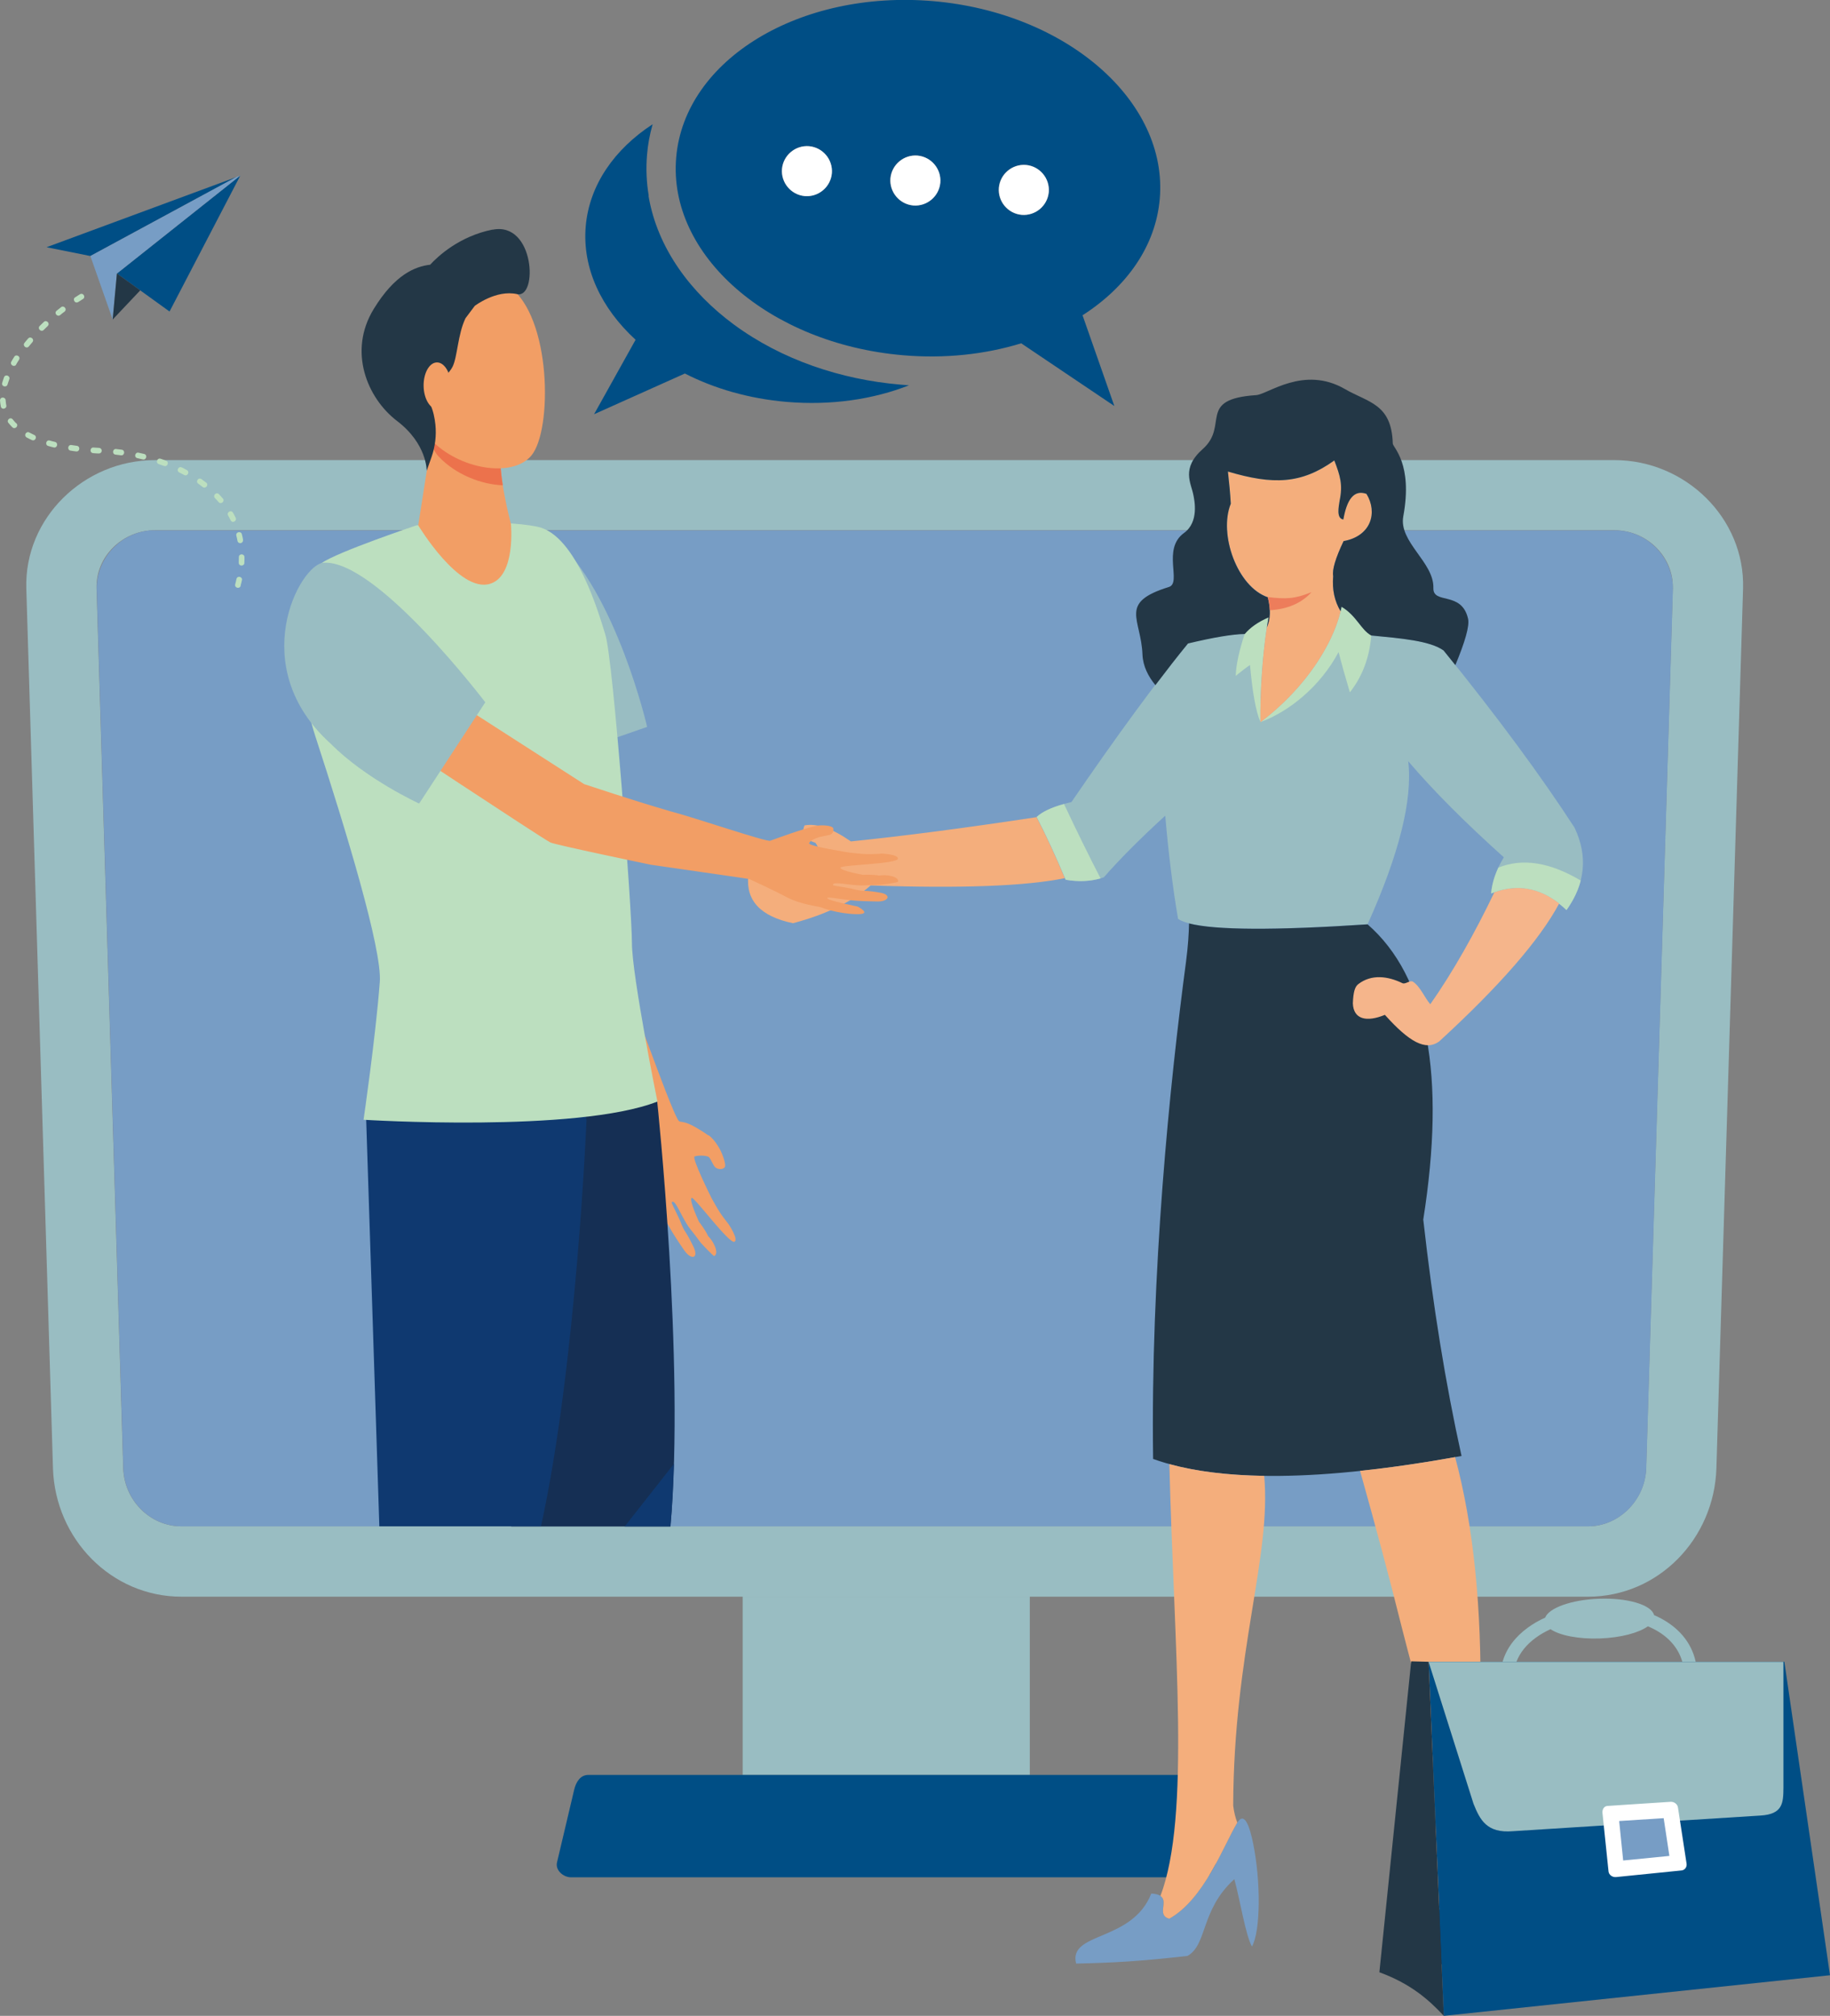 <?xml version="1.0" encoding="UTF-8"?>
<svg xmlns="http://www.w3.org/2000/svg" id="Layer_2" viewBox="0 0 159.97 176.21">
  <rect x="0" y="0" width="159.97" height="176.21" fill="#808080" stroke="none"/>
  <defs>
    <style>.cls-1{fill:#152f54;}.cls-1,.cls-2,.cls-3,.cls-4,.cls-5,.cls-6,.cls-7,.cls-8,.cls-9,.cls-10,.cls-11,.cls-12,.cls-13,.cls-14{stroke-width:0px;}.cls-1,.cls-2,.cls-3,.cls-4,.cls-5,.cls-6,.cls-8,.cls-9,.cls-10,.cls-11,.cls-12,.cls-13,.cls-14{fill-rule:evenodd;}.cls-2{fill:#0f3970;}.cls-3{fill:#bcdfbf;}.cls-4{fill:#ec724c;}.cls-5{fill:#233746;}.cls-6{fill:#fff;}.cls-7,.cls-9{fill:#99bdc2;}.cls-8{fill:#004e85;}.cls-10{fill:#f29e65;}.cls-11{fill:#f4ae7c;}.cls-12{fill:#779dc5;}.cls-13{fill:#f5b58b;}.cls-14{fill:#ed7d5b;}</style>
  </defs>
  <g id="Layer_1-2">
    <path class="cls-9" d="m13.53,40.22h127.61c6.17,0,11.41,5.06,11.23,11.23l-2.33,76.89c-.19,6.16-5.06,11.23-11.22,11.23H15.86c-6.13,0-11.04-5.05-11.23-11.23L2.3,51.45c-.19-6.17,5.05-11.23,11.22-11.23h0Zm0,6.13c-2.8,0-5.18,2.29-5.09,5.09l2.33,76.89c.08,2.8,2.34,5.09,5.09,5.09h122.95c2.75,0,5.01-2.34,5.09-5.09l2.33-76.89c.08-2.79-2.29-5.09-5.09-5.09H13.53Z"></path>
    <rect class="cls-7" x="64.92" y="139.56" width="25.1" height="15.59"></rect>
    <path class="cls-8" d="m90.02,155.15h13.5c.68,0,1.07.61,1.23,1.3l1.5,6.35c.16.69-.56,1.3-1.23,1.3h-55.1c-.67,0-1.39-.61-1.23-1.3l1.5-6.35c.16-.69.55-1.3,1.23-1.3h38.6Z"></path>
    <path class="cls-12" d="m146.24,51.45h0c0-2.45-1.76-4.51-4.07-4.99l-.12-.02h0s-.12-.02-.12-.02h0s-.13-.02-.13-.02h-.13s0-.02,0-.02h-.13s0-.01,0-.01h-.13s-.13-.01-.13-.01h-.13s-127.61,0-127.61,0h-.13s-.13,0-.13,0h-.13s0,0,0,0h-.13s0,.01,0,.01l-.13.02h0l-.12.02h0c-2.44.38-4.32,2.5-4.32,5.03h0s2.33,76.89,2.33,76.89c.08,2.8,2.34,5.09,5.09,5.09h122.95c2.75,0,5.01-2.34,5.09-5.09l2.33-76.89Z"></path>
    <path class="cls-9" d="m117.27,53.03c1.31.77,1.71,2.04,2.6,2.51,2.57.25,5.11.45,6.32,1.31,4.73,5.84,8.54,11.01,11.45,15.5,1.18,2.49.94,4.89-.71,7.2-2.02-1.91-4.22-2.4-6.59-1.45.08-1.01.45-2.07,1.12-3.16-3.4-3.05-6.19-5.85-8.36-8.4.4,3.34-.78,8.09-3.55,14.25-9.63.64-15.15.49-16.57-.47-.47-2.76-.84-5.76-1.12-9.02-2.21,2.02-4,3.82-5.37,5.39-1.04.35-2.15.42-3.34.21-.84-2.02-1.69-3.85-2.53-5.49.58-.54,1.6-.97,3.04-1.3,3.93-5.74,7.32-10.37,10.18-13.89,2.22-.53,3.87-.81,4.96-.83.47-.56,1.16-1.05,2.08-1.45-.54,3.01-.74,6.62-.71,9.17,4.21-3.15,6.57-7.27,7.09-10.09Z"></path>
    <path class="cls-5" d="m124.41,106.64c2-12.65.38-21.26-4.86-25.84-8.13.54-13.33.51-15.61-.08-.02.89-.08,1.94-.26,3.32-1.42,10.67-3.11,27.22-2.88,43.49,5.74,2.06,14.72,1.98,26.96-.26-1.4-6.33-2.51-13.2-3.34-20.63Z"></path>
    <path class="cls-3" d="m108.81,55.4c-.49,1.48-.76,2.71-.79,3.68.57-.46.98-.78,1.25-.95.21,2.38.51,4.05.91,4.99-.03-2.55.17-6.16.71-9.17-.92.4-1.61.89-2.08,1.45Z"></path>
    <path class="cls-3" d="m117.27,53.03c-.52,2.82-2.89,6.94-7.09,10.09,2.51-.91,5.26-3.15,6.83-6.12.26,1.01.59,2.18.99,3.52,1.09-1.39,1.72-3.05,1.87-4.99-.89-.47-1.29-1.74-2.6-2.51Z"></path>
    <path class="cls-13" d="m130.63,78c-1.68,3.51-3.64,7-5.6,9.78-.45-.49-.88-1.56-1.52-1.97-.25-.16-.66.26-.92.13-1.28-.62-2.7-.8-3.85.08-.29.22-.44.65-.48,1.68.05,1.41,1.2,1.67,2.8,1.01,2.14,2.39,3.57,3.17,4.74,2.33,5.29-4.85,8.79-8.88,10.5-12.07-1.76-1.37-3.65-1.7-5.66-.98Z"></path>
    <path class="cls-11" d="m76.11,77.4c7.92.27,13.58.06,16.97-.64-.82-1.96-1.64-3.74-2.47-5.33-6.32.96-11.72,1.66-16.23,2.12-1.62-1.13-2.97-1.6-4.05-1.4-.3.7.02,1.21.96,1.53.25.36.35.7.3,1.01-2.34,1.02-4.4,1.65-6.18,1.89-.21,2.16,1.09,3.53,3.91,4.12,2.87-.76,5.13-1.85,6.78-3.29Z"></path>
    <path class="cls-1" d="m125.24,162.96c-1.48,5.64-.98,8.64,1.8,9.05,3.69.27,4.7-3.46,3.25-11.16.03.42.06.81.07,1.15.41,8.06-5.7,6.26-5.28,2.54.06-.52.11-1.05.15-1.59Z"></path>
    <path class="cls-11" d="m125.08,164.55c-.43,3.71,5.69,5.52,5.28-2.54-.02-.35-.04-.73-.07-1.15-.25-3.28-.93-8.54-.88-11.86.13-8.47-.61-15.68-2.21-21.63-2.96.53-5.73.93-8.31,1.2,1.39,4.95,2.6,9.48,3.62,13.58,1.26,5.04,3.6,12.5,3.01,17.62-.13,1.1-.2,2.16-.29,3.18-.05.54-.09,1.07-.15,1.59Z"></path>
    <path class="cls-12" d="m100.64,165.52c2.13.12.19,1.81,1.57,2.2,3.03-1.7,4.72-6.32,5.93-8.37.64-1.07,1.1.29,1.41,1.82.67,3.29.65,7.63-.11,8.98-.56-.99-1.03-4.03-1.54-5.89-2.98,2.71-2.33,5.7-4.09,6.71-4.24.48-6.53.6-9.74.67-.71-2.8,4.89-1.85,6.57-6.12Z"></path>
    <path class="cls-11" d="m102.22,127.98c.41,16.26,1.87,30.74-.78,37.75.74.49-.36,1.68.77,1.99,3.04-1.7,4.72-6.32,5.93-8.37,0-.01.01-.02.02-.03-.17-.43-.29-.93-.36-1.49.05-13.48,3.35-21.8,2.71-28.82-3.21-.05-5.97-.39-8.29-1.03Z"></path>
    <path class="cls-3" d="m96.21,76.79c-1.07-2.07-2.13-4.24-3.2-6.51-1.1.3-1.9.68-2.39,1.13.83,1.6,1.65,3.38,2.47,5.33.02.05.04.11.07.16,1.08.19,2.1.15,3.06-.12Z"></path>
    <path class="cls-3" d="m130.98,75.84c-.36.78-.57,1.53-.63,2.26.1-.04.19-.07.29-.11,2.01-.72,3.9-.39,5.66.98,0,0,0,.01-.01.02.22.17.43.36.65.56.6-.85,1.02-1.71,1.24-2.58-2.69-1.6-5.09-1.98-7.2-1.13Z"></path>
    <path class="cls-11" d="m110.82,52.19c.27,1.04.24,1.92-.08,2.65-.43,2.81-.59,5.98-.56,8.29,4.01-3.01,6.35-6.9,7.01-9.7-.53-.88-.75-1.9-.65-3.07-.1-.55.21-1.57.91-3.06,2.4-.43,3-2.49,2-4.13-1.12-.41-1.73.53-2.02,2.24-.64-.1-.4-1.14-.33-1.63.3-1.42.05-2.18-.46-3.53-2.88,2.08-5.36,2.14-9.3.97.11.97.2,1.9.25,2.8-1.08,2.69.57,7.26,3.23,8.18Z"></path>
    <path class="cls-5" d="m107.34,41.22c3.94,1.17,6.41,1.1,9.3-.97.51,1.34.76,2.11.46,3.53-.07.49-.31,1.54.33,1.63.3-1.7.9-2.64,2.02-2.24,1,1.64.4,3.7-2,4.13-.71,1.49-1.01,2.51-.91,3.06-.1,1.17.12,2.2.65,3.07.03-.13.06-.26.08-.39,1.31.77,1.71,2.04,2.6,2.51,2.57.25,5.11.45,6.32,1.31.35.43.69.86,1.03,1.28.82-1.97,1.26-3.42,1.11-4.06-.56-2.45-3.07-1.22-3.03-2.67.07-2.26-3.05-4.03-2.63-6.28.85-4.61-.91-6.01-.92-6.36-.1-3.49-2.15-3.58-4.18-4.76-3.61-2.09-6.74.47-7.77.53-5.21.35-2.33,2.64-4.66,4.71-1.92,1.7-1.01,2.99-.82,4.02.09.46.51,2.36-.82,3.32-1.95,1.41-.17,4.36-1.32,4.72-4.43,1.37-2.43,2.74-2.31,5.91.04,1.01.51,1.92,1.13,2.67,1-1.32,1.95-2.54,2.85-3.64,2.22-.53,3.87-.81,4.96-.83.47-.56,1.16-1.05,2.08-1.45-.05.29-.1.59-.15.89.32-.73.35-1.61.08-2.65-2.66-.91-4.31-5.49-3.23-8.18-.05-.9-.14-1.83-.25-2.8Z"></path>
    <path class="cls-14" d="m110.82,52.19c1.61.19,2.34.17,3.83-.43-.87.96-2.09,1.49-3.65,1.58-.01-.36-.07-.74-.18-1.15Z"></path>
    <path class="cls-10" d="m61.91,99.24c-2.13-1.47-2.3-1.05-2.56-1.25-.32-.23-2.13-5.17-2.13-5.17,0,0-5.43-14.49-5.69-15.29l1.08-16.07-7.83-2.67s-.71,17.5-.59,18.42c.13.92,9.76,19.62,10.56,21.3,0,0,.2,2.35.38,3.83.18,1.48,1,2.8,1.12,3.2.02.06.47,1.4,1.48,2.88.87,1.28.64-.34.64-.34,0,0-1.17-2.67-.95-2.72.18-.05.73,1.44,1.68,2.87.24.37.48.73.71,1.06.59.86,1.29.75.83-.27-.17-.35-.46-.94-.72-1.33-.29-.41-.41-.89-.6-1.27-.37-.77-.65-1.32-.61-1.32.05,0,.09-.21.36.17.32.46.79,1.59,1.32,2.23.3.36.88,1.15.88,1.15,0,0,1.09,1.18,1.17,1.14.45-.25-.08-1.31-.55-1.75-.16-.43-.79-1.25-.79-1.25,0,0-.91-1.95-.63-2.08.22-.11,3.31,4.1,3.74,3.83.36-.22-.52-1.53-.52-1.53,0,0-.59-.75-.76-1.03-.21-.3-.75-1.29-.75-1.29,0,0-1.74-3.49-1.46-3.6.27-.11,1.08-.11,1.26.07.18.18.34.68.53.86.18.18.58.26.82.04.24-.22-.31-1.42-.31-1.42,0,0-.46-.97-1.07-1.4Z"></path>
    <path class="cls-1" d="m53.55,86.28l3.9,10.01s2.42,22.76,1.16,37.14h-13.92l-1.22-14.31-4.64-28.67,14.73-4.17Z"></path>
    <path class="cls-2" d="m48.88,87.45l2.39,10.46s-.88,21.39-3.98,35.51h-14.13l-1.15-35.57,1.69-8.36,15.19-2.05Z"></path>
    <path class="cls-9" d="m56.57,63.54l-10.01,3.48s-4.3-7.8-5.15-11.43c-1.02-4.42.92-9.43,1.48-9.43,1.57.01,3.95-.55,5.53.84,5.45,4.77,8.15,16.54,8.15,16.54Z"></path>
    <path class="cls-3" d="m36.41,45.92s-6.97,2.34-8.29,3.3c-1.49,1.08-.85,4.72-.85,4.72,0,0-1.63,4.52.29,10.4,2.68,8.22,5.86,18.68,5.64,21.5-.37,4.86-1.42,12.04-1.42,12.04,0,0,18.63,1.17,25.69-1.59,0,0-2.23-11-2.23-13.88s-1.63-24.7-2.32-26.92c-.52-1.67-2.5-8.71-5.91-9.44-3.41-.74-10.59-.13-10.59-.13Z"></path>
    <path class="cls-10" d="m37.78,38.13l-1.22,7.79s3.57,5.95,6.28,5.11c2.28-.7,1.82-5.25,1.82-5.25,0,0-1.24-4.57-.87-6.85.37-2.29-6.01-.8-6.01-.8Z"></path>
    <path class="cls-4" d="m43.79,38.93c.37-2.29-6.01-.8-6.01-.8l-.1.67c.18.45.41.84.69,1.13,1.42,1.51,3.65,2.42,5.58,2.49-.19-1.23-.31-2.56-.16-3.49Z"></path>
    <path class="cls-10" d="m36.73,26.71c-.18-.07-1.44,9.19.96,11.74,2.4,2.55,7.08,3.38,8.76,1.37,1.86-2.22,1.77-12.17-1.97-14.79-3.73-2.63-7.75,1.67-7.75,1.67Z"></path>
    <path class="cls-5" d="m43.05,20.07c-2.89.58-4.76,2.32-5.45,3.07-1.31.15-3.09.86-4.93,3.87-2.26,3.69-.59,7.78,2.04,9.79,2.63,2,2.59,4.35,2.59,4.35l.43-1.22c.31-.91.43-1.87.33-2.82-.06-.57-.19-1.2-.42-1.7-.64-1.35,1.36-2.23,1.92-3.35.43-.86.45-2.82,1.13-4.24l.81-1.08s1.87-1.44,3.7-1.03c1.83.41,1.56-6.37-2.14-5.63Z"></path>
    <path class="cls-10" d="m39.43,33.71c.02,1.13-.5,2.05-1.17,2.06-.66.01-1.21-.9-1.23-2.02-.02-1.13.5-2.06,1.16-2.07.66-.01,1.21.9,1.23,2.03Z"></path>
    <path class="cls-10" d="m76.98,74.63s-.91.04-1.22.03c-.35,0-1.41-.12-1.41-.12,0,0-3.68-.56-3.62-.83.07-.26.75-.51.99-.56.24-.04.52-.12.76-.16.24-.04.4-.26.37-.55-.03-.3-1.03-.33-1.37-.27-1.08.18-3.86,1.22-4.15,1.32-.35.12-6.56-2.01-8.75-2.58h0c-3.55-1.03-7.15-2.26-7.52-2.37l-13.29-8.54-5.05,3.57s14.61,9.68,15.39,10.07c.38.2,8.79,1.95,8.79,1.95,4.2.61,7.9,1.13,8.6,1.25,0,0,2.03.92,3.28,1.59,1.25.65,2.67.77,3.05.9.05.02,1.34.54,3.05.58,1.47.03.08-.67.08-.67,0,0-2.72-.54-2.64-.74.06-.16,1.53.22,3.16.27.42.01.83.02,1.21.03,1,.02,1.28-.59.25-.77-.37-.07-.98-.16-1.42-.16-.49-.01-.93-.17-1.33-.24-.81-.14-1.39-.22-1.37-.25.04-.03-.1-.17.34-.17.53,0,1.67.24,2.45.18.45-.03,1.38-.05,1.38-.05,0,0,1.52-.18,1.52-.28.06-.47-1.07-.64-1.67-.52-.42-.11-1.4-.07-1.4-.07,0,0-2.01-.35-1.97-.63.03-.24,5.01-.31,5.02-.79.02-.39-1.48-.44-1.48-.44Z"></path>
    <path class="cls-9" d="m42.42,61.39l-5.78,8.85s-4.67-2.14-7.73-5.23c-7.51-6.76-2.7-15.68-.63-15.82,4.64-.32,14.14,12.2,14.14,12.2Z"></path>
    <path class="cls-2" d="m54.61,133.43l4.3-5.47c-.06,1.91-.15,3.75-.31,5.47h-3.99Z"></path>
    <polygon class="cls-8" points="124.88 145.26 126.21 176.21 159.97 172.66 155.98 145.26 124.88 145.26"></polygon>
    <path class="cls-5" d="m120.58,172.4c2.72,1,4.29,2.37,5.63,3.81l-1.33-30.95-1.52-.04-2.78,27.17Z"></path>
    <path class="cls-9" d="m124.88,145.26l3.93,12.42c.56,1.38,1.14,2.58,3.43,2.39l21.67-1.37c1.93-.12,1.98-1.1,1.99-2.42v-11.01h-31.02Z"></path>
    <path class="cls-6" d="m140.52,157.86l5.51-.36c.3-.02.61.19.65.5l.75,4.89c.05.3-.14.58-.44.61l-5.73.58c-.3.03-.62-.19-.65-.49l-.53-5.12c-.03-.31.14-.59.44-.61Z"></path>
    <polygon class="cls-12" points="141.54 159.18 141.89 162.63 145.93 162.23 145.43 158.93 141.54 159.18"></polygon>
    <path class="cls-9" d="m131.35,145.26c.34-1.2,1.13-2.2,2.2-2.98.46-.34.97-.63,1.52-.88.33-.85,2.29-1.56,4.68-1.65,2.53-.1,4.63.54,4.84,1.43.16.07.32.14.47.22,1.59.81,2.78,2.09,3.17,3.86h-1.17c-.37-1.3-1.3-2.25-2.51-2.87-.16-.08-.33-.16-.5-.23-.8.57-2.35.99-4.16,1.06-1.89.07-3.55-.26-4.35-.81-.48.22-.93.48-1.32.77-.76.56-1.35,1.26-1.66,2.08h-1.2Z"></path>
    <path class="cls-8" d="m56.69,17.12c.78,4.63,3.74,8.5,7.45,11.24,4.2,3.1,9.39,4.82,14.56,5.26l.76.06c-3.12,1.23-6.81,1.78-10.7,1.45-3.28-.28-6.31-1.16-8.89-2.48l-7.94,3.56,3.63-6.51c-2.99-2.74-4.67-6.24-4.36-9.91.31-3.62,2.51-6.75,5.85-8.93-.25.88-.42,1.77-.49,2.68-.1,1.2-.05,2.4.15,3.58h0Zm2.42-3.36c-.74,8.54,8.13,16.28,19.8,17.29,3.7.32,7.23-.08,10.36-1.04l8.14,5.48-2.78-7.93c3.85-2.47,6.39-6.03,6.75-10.17.74-8.54-8.13-16.28-19.8-17.29-11.67-1-21.73,5.11-22.47,13.65h0Zm28.2,2.65c.1-1.2,1.16-2.09,2.37-1.99,1.2.1,2.09,1.16,1.99,2.37-.1,1.2-1.16,2.09-2.37,1.99-1.2-.1-2.1-1.16-1.99-2.37h0Zm-7.11-2.81c-1.2-.1-2.26.79-2.37,1.99-.1,1.2.79,2.26,1.99,2.37,1.2.1,2.26-.79,2.37-1.99.1-1.2-.79-2.26-1.99-2.37h0Zm-9.48-.82c-1.2-.1-2.26.79-2.37,1.99-.1,1.2.79,2.26,1.99,2.37,1.2.1,2.26-.79,2.37-1.99.1-1.2-.79-2.26-1.99-2.37Z"></path>
    <path class="cls-6" d="m68.36,14.77c-.1,1.2.79,2.26,1.99,2.37,1.2.1,2.26-.79,2.37-1.99.1-1.2-.79-2.26-1.99-2.37-1.2-.1-2.26.79-2.37,1.99Z"></path>
    <path class="cls-6" d="m77.84,15.59c-.1,1.2.79,2.26,1.99,2.37,1.2.1,2.26-.79,2.37-1.99.1-1.2-.79-2.26-1.99-2.37-1.2-.1-2.26.79-2.37,1.99Z"></path>
    <path class="cls-6" d="m87.32,16.41c-.1,1.2.79,2.26,1.99,2.37,1.2.1,2.26-.79,2.37-1.99.1-1.2-.79-2.26-1.99-2.37-1.2-.1-2.26.79-2.37,1.99Z"></path>
    <polygon class="cls-8" points="21.01 15.34 10.22 23.91 14.82 27.23 21.01 15.34"></polygon>
    <polygon class="cls-8" points="7.9 22.38 20.65 15.48 4.07 21.61 7.9 22.38"></polygon>
    <polygon class="cls-12" points="7.9 22.38 9.85 27.93 10.22 23.91 21.01 15.34 20.65 15.48 7.9 22.38"></polygon>
    <polygon class="cls-5" points="9.85 27.93 12.26 25.38 10.22 23.91 9.85 27.93"></polygon>
    <path class="cls-3" d="m6.99,25.72c.3-.17.52.27.26.42-.14.09-.27.17-.41.26-.31.18-.52-.27-.27-.41.14-.09.28-.18.42-.27h0Zm14.05,25.48c-.08.31-.56.2-.48-.12.04-.16.08-.31.11-.47.08-.33.55-.19.48.1-.04.16-.07.33-.12.49h0Zm.32-1.99c0,.29-.49.33-.49-.03,0-.16.01-.32.01-.48,0-.33.49-.32.49,0,0,.17,0,.34-.01.51h0Zm-.12-2.02c.04.33-.41.4-.48.09-.03-.15-.06-.31-.1-.46-.08-.32.4-.43.48-.13.04.16.08.33.11.5h0Zm-.64-1.93c.14.25-.26.53-.44.22-.07-.13-.14-.3-.22-.42-.16-.29.27-.52.42-.25.09.14.17.3.24.45h0Zm-1.12-1.69c.21.26-.17.56-.37.32-.1-.12-.21-.24-.32-.35-.22-.22.12-.58.35-.34.12.12.23.25.34.38h0Zm-1.46-1.39c.27.22-.07.58-.3.39-.13-.1-.26-.19-.39-.29-.27-.19.02-.59.28-.4.14.1.27.2.4.3h0Zm-1.69-1.09c.3.17.03.59-.23.43-.14-.08-.29-.15-.43-.22-.31-.18-.03-.58.22-.44.15.07.3.15.44.23h0Zm-1.82-.82c.31.11.13.57-.17.46l-.46-.16c-.32-.12-.13-.57.16-.47.16.05.31.11.47.17h0Zm-1.91-.59c.32.08.19.56-.12.48l-.47-.11c-.34-.08-.19-.55.1-.48l.49.11h0Zm-1.96-.37c.32.04.26.53-.06.49l-.48-.06c-.33-.04-.26-.53.05-.49.17.02.33.04.49.06h0Zm-1.98-.16c.33.04.3.49-.03.49-.16,0-.33-.02-.49-.03-.35-.04-.26-.53.04-.49l.49.03h0Zm-1.94-.18c.32.04.26.53-.06.49-.16-.02-.33-.04-.49-.07-.31-.04-.26-.53.07-.49.16.02.32.05.48.07h0Zm-1.91-.34c.31.08.2.56-.12.48-.16-.04-.33-.08-.48-.13-.29-.07-.2-.56.14-.47.15.05.31.08.47.12h0Zm-1.82-.61c.29.12.11.58-.2.45-.16-.07-.31-.15-.46-.23-.29-.17-.04-.59.24-.43.13.07.29.15.42.21h0Zm-1.56-1.02c.23.23-.12.58-.35.35-.12-.12-.24-.25-.35-.39-.19-.23.17-.57.39-.29.09.12.2.23.3.34h0Zm-.88-1.57c.07.29-.4.44-.48.1-.03-.18-.06-.34-.07-.52,0-.36.49-.32.49-.02.01.15.03.3.06.45h0Zm.11-1.83c-.07.3-.56.2-.47-.13.05-.16.1-.33.16-.49.11-.31.57-.13.46.17-.05.15-.1.3-.15.45h0Zm.76-1.74c-.16.28-.59.04-.43-.25.07-.14.18-.3.26-.43.14-.25.59-.04.41.27-.07.11-.19.29-.25.41h0Zm1.1-1.58c-.21.26-.58-.07-.38-.31.1-.13.21-.26.32-.38.2-.24.59.06.37.32-.1.12-.21.25-.31.37h0Zm1.3-1.44c-.23.23-.58-.12-.35-.35.11-.11.24-.24.36-.35.22-.22.58.12.34.36-.12.11-.23.22-.35.34h0Zm1.44-1.3c-.24.2-.57-.17-.31-.38l.39-.31c.23-.19.57.17.3.39-.13.09-.26.2-.38.3Z"></path>
  </g>
</svg>
